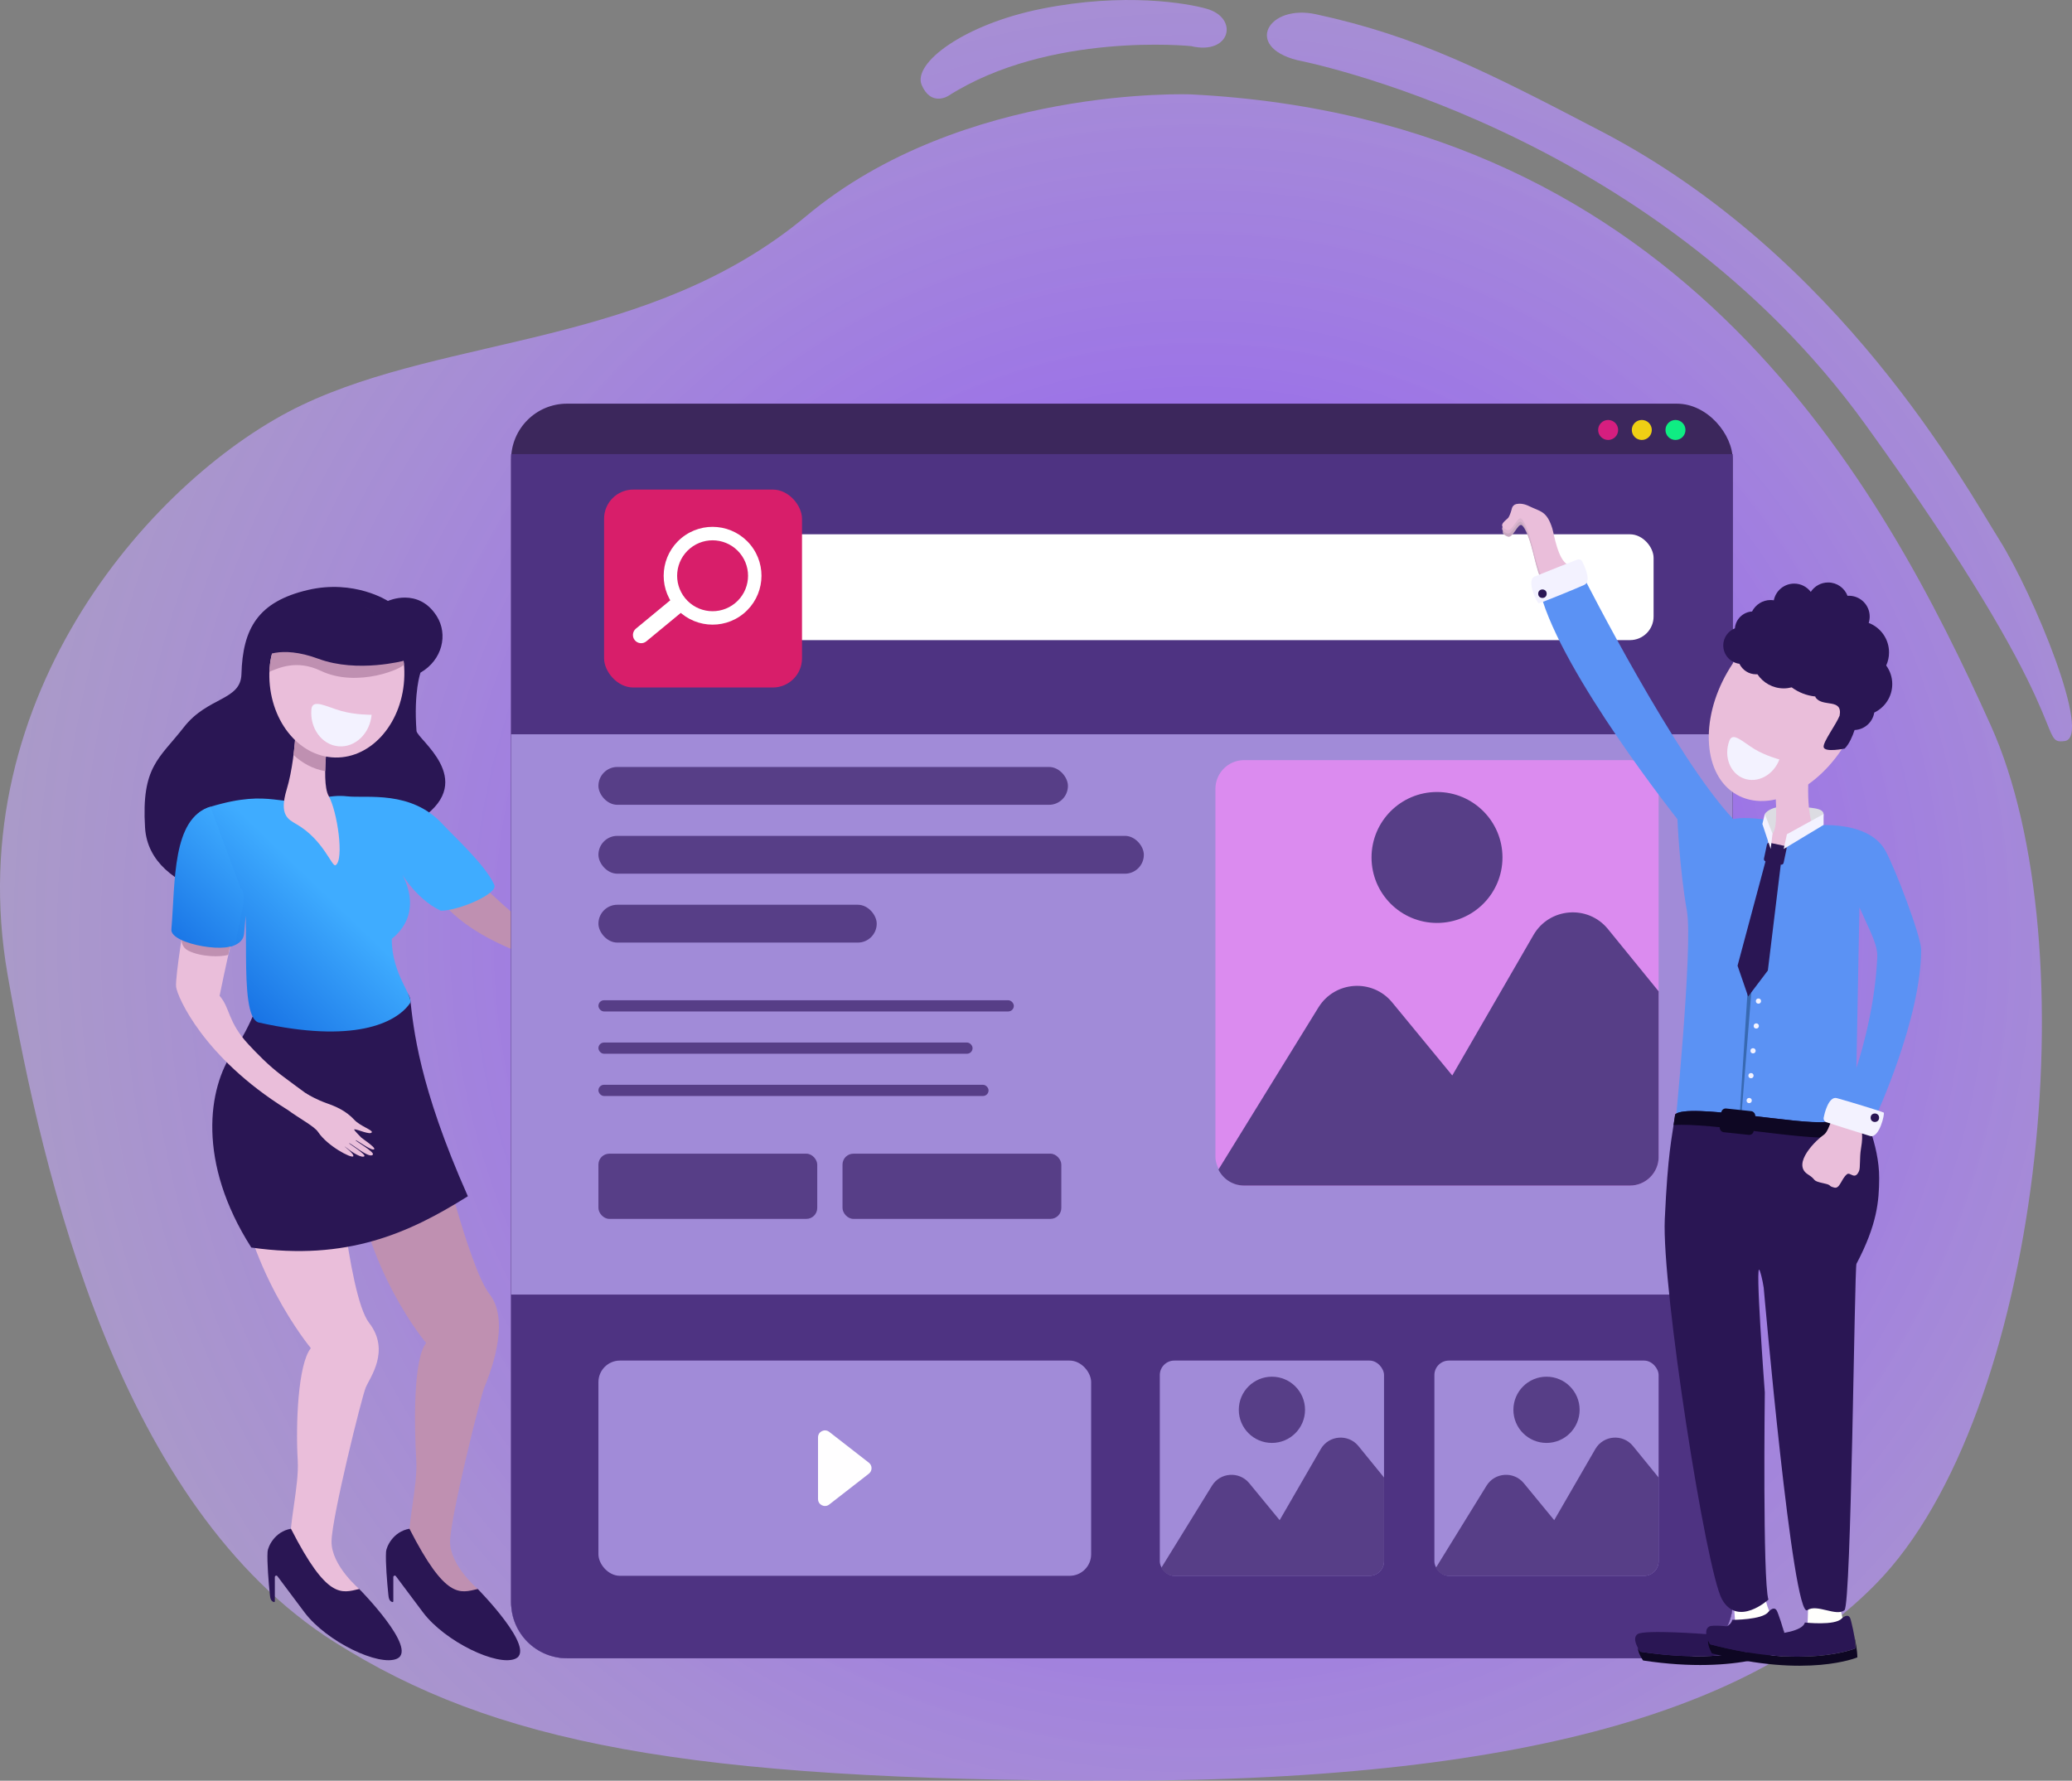 <?xml version="1.0" encoding="UTF-8"?> <svg xmlns="http://www.w3.org/2000/svg" xmlns:xlink="http://www.w3.org/1999/xlink" id="b" width="605.09" height="520.05" viewBox="0 0 605.09 520.05"><rect x="0" y="0" width="605.09" height="520.05" fill="#808080" stroke="none"/><defs><radialGradient id="d" cx="349.7" cy="273.34" fx="349.7" fy="273.34" r="406.69" gradientUnits="userSpaceOnUse"><stop offset="0" stop-color="#833fff"></stop><stop offset="1" stop-color="#d5bfff" stop-opacity=".5"></stop></radialGradient><radialGradient id="e" cx="349.7" cy="273.34" fx="349.7" fy="273.34" r="406.69" xlink:href="#d"></radialGradient><radialGradient id="f" cx="349.7" cy="273.79" fx="349.7" fy="273.79" r="406.32" xlink:href="#d"></radialGradient><linearGradient id="g" x1="-51.99" y1="13.11" x2="-22.06" y2="-47.06" gradientTransform="translate(100.99 311.39) rotate(17.48)" gradientUnits="userSpaceOnUse"><stop offset="0" stop-color="#004fd4"></stop><stop offset="1" stop-color="#3facff"></stop></linearGradient><linearGradient id="h" x1="-73.77" y1="1.82" x2="-45.3" y2="-55.41" xlink:href="#g"></linearGradient></defs><g id="c"><g><g><path d="m378.76,17.56s103.23,19.55,165.99,106.41c62.76,86.86,50.02,93.5,58.21,92.45,8.19-1.05-9.1-42.88-19.1-58.8-10-15.92-46.39-82.77-116.02-119.15-33.77-17.64-53.91-27.89-83.52-34.31-13.95-3.02-21.12,9.43-5.56,13.39Z" fill="url(#d)"></path><path d="m347.84,13.47s-41.38-4.29-70.94,14.55c0,0-5,3.18-7.73-3.18s12.28-17.74,35.02-22.28c24.28-4.86,42.65-1.59,48.21,0,9.54,2.73,6.94,13.65-4.56,10.91Z" fill="url(#e)"></path></g><path d="m581.36,211.83c-31.38-69.66-89.36-176.98-233.49-184.26,0,0-66.65-2.73-112.35,35.47-45.7,38.2-104.37,34.79-147.34,55.25C45.86,138.44-12.1,202.75,2.22,284.67c10.47,59.87,32.83,155.34,95.5,194.91,46.35,29.27,102.31,40.47,228.52,40.47s188.59-23.77,221.71-57.61c48.01-49.06,62.45-186.15,33.41-250.61Z" fill="url(#f)"></path><g><g><path d="m121.98,243.63s4.58,16.09,6.35,18.75c1.76,2.66,11.04,14.32,40.4,20.74l9.78-3.64s-10.76-4.29-20.27-7.85-14.88-12.19-19.87-14.23l-16.38-13.77Z" fill="#bf90b1"></path><g><path d="m97.69,331.11s3.76,47.05,10.09,55.21c6.33,8.16.2,16.04-.98,18.91s-9.83,37.64-9.98,44.86c-.14,7.22,8.43,14.27,8.43,14.27,0,0,4.54,10.31-3.53,6.71-8.06-3.61-16.25-12.67-16.89-19.03-.64-6.36,2.56-17.96,2.12-25.48-.62-10.49.05-28.17,3.83-32.84,0,0-19.61-23.45-22.19-54.92,0,0,13.89-.87,29.09-7.68Z" fill="#eabeda"></path><path d="m104.91,464.05s17.31,17.54,11.02,20.37c-5.23,2.34-20.55-4.95-27.01-13.54-4.27-5.68-6.77-9.03-7.91-10.56-.24-.33-.75-.15-.75.26v7c.04.18-.13.34-.31.29-.99-.32-1.05-1.35-1.16-2.35-.33-3.22-.85-9.29-.65-12.36.08-1.3,1.94-5.83,6.83-6.7,10.58,20.74,14.74,18.81,19.94,17.6Z" fill="#2a1654"></path></g><g><path d="m127.59,331.11s9.1,38.8,15.44,46.96c6.33,8.16-.43,24.29-1.61,27.16-1.18,2.87-9.83,37.64-9.98,44.86-.14,7.22,8.43,14.27,8.43,14.27,0,0,4.54,10.31-3.53,6.71-8.06-3.61-16.25-12.67-16.89-19.03-.64-6.36,2.56-17.96,2.12-25.48-.62-10.49-.9-29.68,2.88-34.35,0,0-18.66-21.95-21.24-53.42,0,0,9.17-.87,24.38-7.68Z" fill="#bf90b1"></path><path d="m139.51,464.05s17.31,17.54,11.02,20.37c-5.23,2.34-20.55-4.95-27.01-13.54-4.27-5.68-6.77-9.03-7.91-10.56-.24-.33-.75-.15-.75.26v7c.04.18-.13.34-.31.29-.99-.32-1.05-1.35-1.16-2.35-.33-3.22-.85-9.29-.65-12.36.08-1.3,1.94-5.83,6.83-6.7,10.58,20.74,14.74,18.81,19.94,17.6Z" fill="#2a1654"></path></g><path d="m80.04,272.09s-1.02,19.31-11.93,35.01c-7.37,10.6-10.66,32.29,5.28,57.24,27.93,3.99,46.07-4.2,63.24-14.98-14.4-32.36-15.86-49.19-16.83-57.47-.55-4.67-14.78-11.37-14.78-11.37l-24.97-8.42Z" fill="#2a1654"></path><path d="m113.28,175.51s8.86-4.09,14.25,4.41c3.39,5.35,1.67,12.82-4.73,16.52,0,0-2.02,5.53-1.17,17.02.18,2.41,17.63,14.15,1.72,25.34-15.92,11.19-29.45,8.08-29.45,8.08,0,0-11.11,16.02-14.23,16.83-3.12.8-36.06-1.55-37.31-22.02-1.09-17.85,4.11-20.04,11.34-29.32,6.97-8.93,16.59-7.72,16.81-15.48.37-13.34,4.83-21.17,19.41-24.59,13.58-3.18,23.36,3.21,23.36,3.21Z" fill="#2a1654"></path><path d="m93.77,233.18c2.47-.63,5.02-.91,7.55-.62,5.76.65,18.78-1.93,28.06,8.26,3.03,3.33,12.29,11.65,14.97,17.61,1.16,2.57-10.35,7.54-15.62,7.54-7.89-3.67-12.51-12.62-12.51-12.62,0,0,9.01,12.03-1.81,20.85-.06,10.48,6.65,16.92,5.25,18.89-4.12,5.79-16.52,11.7-44.05,5.54-6.59-1.48-1.65-36.87-5.41-39.42,2.61,2.25,1.52,7.49,1.09,13.4-.54,7.33-19.63,3.97-19.32-.4,1.01-14-1.76-33.2,9.46-36.59,18.32-5.54,20.34.62,32.33-2.43Z" fill="url(#g)"></path><g><path d="m96.48,210.1s-3.04,17.9-.51,22.33c2.53,4.43,4.61,18.7,2.03,20.25-1.06.63-3.51-7.38-11.36-11.94-2.46-1.43-5.19-2.63-2.93-10.14,3.32-10.99,2.9-27.37,2.96-28.73l9.81,8.23Z" fill="#eabeda"></path><path d="m86.67,201.87l9.81,8.23s-1.41,8.47-1.51,15.12c-3.4-.6-6.65-2.27-9.25-4.73,1.11-8.92.91-17.65.95-18.63Z" fill="#bf90b1"></path><path d="m78.66,196.48c-.28,13.45,8.32,24.53,19.21,24.75s19.93-10.5,20.21-23.94c.28-13.45-7.25-20.69-18.13-20.92-10.88-.22-21,6.66-21.28,20.11Z" fill="#eabeda"></path><path d="m90.94,207.16c-.5,5.52,3.03,10.35,7.88,10.79,4.86.44,9.2-3.68,9.7-9.2,0,0-4.71.06-8.84-1.11-4.47-1.27-8.41-3.67-8.75-.49Z" fill="#f3f2ff"></path><path d="m99.41,176.38c8.42,2.36,17.11,8.33,18.55,17.61.09,1.06-13.45,7.08-24.31,1.91-7.09-3.38-12.44-.73-14.96.28.42-13.02,10.13-19.78,20.72-19.8Z" fill="#bf90b1"></path><path d="m118.15,192.92s-13.72,3.72-25.15-.52c-11.43-4.24-16.54-.34-16.54-.34,0,0,8.2-13.92,14.54-15.93,9.21-2.92,28.65,2.86,27.15,16.79Z" fill="#2a1654"></path></g><path d="m54.15,267.11s-3.06,18.29-2.72,21.11c.34,2.82,7.94,20.6,32.33,35.76l5.36-.37,1.67-3.29s-1.46-.95-8.5-6.23c-3.94-2.96-7.41-6.59-9.72-9.07-6.14-6.62-5.29-10.59-8.44-14.2,0,0,2.12-10.37,3.09-14.25.97-3.88-13.07-9.46-13.07-9.46Z" fill="#eabeda"></path><path d="m68.6,273.51s-1.69,2.92-1.91,5.3c-1.98.76-7.87.72-11.65-1.14-3.79-1.86-1.09-7.03-1.09-7.03l14.65,2.86Z" fill="#bf90b1"></path><path d="m70.2,259.21c2.61,2.25-.77,9.85-1.2,15.75-.39,3.92-19.32.96-18.95-3.51,1.17-13.98.16-32.45,11.39-35.84l8.76,23.6Z" fill="url(#h)"></path></g><path d="m83.76,323.98s3.98-3.91,5.39-4.76c1.38.77,3.4,1.96,6.24,2.97,2.63.93,5.61,2.17,8.09,4.86,1.64,1.77,5.35,2.99,5.11,3.6-.39.98-4.28-.92-5.11-.83-.4.05,1.94,2.27,1.88,2.26-.07.13,4.33,2.94,3.94,3.52-.55.8-5.24-2.78-5.44-2.6s5.53,3.39,5.03,4.18c-.91,1.44-6.57-3.49-6.98-3.31-.14.06,5.14,3.32,4.48,3.83-.71.55-3.37-1.01-5.01-2.36-.86-.65-.72-.46-.72-.46,0,0,2.95,2.22,2.49,2.84-.61.57-7.52-3.01-10.25-7.12-1.12-1.69-5.22-3.77-9.14-6.64Z" fill="#eabeda"></path><path d="m168.73,283.12s1.18-5,1.76-6.76c2.76.93,5.19,2.37,8.35,1.15,2.92-1.14,6.38-2.26,10.47-1.79,2.7.31,6.76-1.38,7-.68.38,1.12-4.33,2.35-4.96,3.04-.31.34,3.31.51,3.26.55.04.16,5.85-.67,5.94.12.12,1.09-6.51,1.47-6.55,1.78s7.2-1.16,7.36-.12c.28,1.9-8.16,1.84-8.38,2.3-.07.16,6.82-.94,6.63-.02-.2.99-3.62,1.61-6,1.66-1.21.07-.95.13-.95.13,0,0,4.15-.27,4.21.6-.1.93-8.62,2.95-13.97,1.45-2.19-.62-7.74-1.22-14.17-3.4Z" fill="#bf90b1"></path></g><g><rect x="149.26" y="117.89" width="356.74" height="366.4" rx="16.32" ry="16.32" fill="#3c275c"></rect><path d="m149.26,132.62h356.74v335.34c0,9.01-7.31,16.32-16.32,16.32H165.58c-9.01,0-16.32-7.31-16.32-16.32V132.62h0Z" fill="#4e3382"></path><path d="m149.26,214.44h356.74v253.53c0,9.01-7.31,16.32-16.32,16.32H165.58c-9.01,0-16.32-7.31-16.32-16.32v-253.53h0Z" fill="#a18bd8"></path><path d="m149.26,378.08h356.74v89.89c0,9.01-7.31,16.32-16.32,16.32H165.58c-9.01,0-16.32-7.31-16.32-16.32v-89.89h0Z" fill="#4e3382"></path><rect x="190.5" y="156.04" width="292.4" height="30.9" rx="6.89" ry="6.89" fill="#fff"></rect><rect x="176.41" y="142.98" width="57.8" height="57.8" rx="8.52" ry="8.52" fill="#d81e6a"></rect><rect x="174.76" y="264.23" width="81.27" height="11.05" rx="5.52" ry="5.52" fill="#573e87"></rect><rect x="174.76" y="336.93" width="63.9" height="19.04" rx="3.18" ry="3.18" fill="#573e87"></rect><rect x="174.76" y="397.35" width="143.89" height="62.86" rx="6.29" ry="6.29" fill="#a18bd8"></rect><rect x="246.04" y="336.93" width="63.9" height="19.04" rx="3.18" ry="3.18" fill="#573e87"></rect><rect x="174.76" y="292.12" width="121.31" height="3.27" rx="1.63" ry="1.63" fill="#573e87"></rect><rect x="174.76" y="304.47" width="109.26" height="3.27" rx="1.63" ry="1.63" fill="#573e87"></rect><rect x="174.76" y="316.81" width="113.93" height="3.27" rx="1.63" ry="1.63" fill="#573e87"></rect><rect x="174.76" y="244.11" width="159.28" height="11.05" rx="5.52" ry="5.52" fill="#573e87"></rect><rect x="174.76" y="223.99" width="137.11" height="11.05" rx="5.52" ry="5.52" fill="#573e87"></rect><g><rect x="338.7" y="397.35" width="65.48" height="62.86" rx="4.24" ry="4.24" fill="#a18bd8"></rect><path d="m404.19,455.97v-24.46l-7.48-9.19c-2.97-3.64-8.66-3.19-11.01.88l-12,20.76-8.88-10.8c-2.92-3.55-8.48-3.18-10.89.74l-14.78,23.96c.69,1.4,2.13,2.36,3.8,2.36h57c2.34,0,4.24-1.9,4.24-4.24Z" fill="#573e87"></path><circle cx="371.44" cy="411.73" r="9.67" fill="#573e87"></circle></g><g><rect x="354.94" y="221.99" width="129.43" height="124.25" rx="8.39" ry="8.39" fill="#db8bef"></rect><path d="m484.37,337.85v-48.34l-14.79-18.17c-5.86-7.2-17.12-6.3-21.76,1.73l-23.71,41.02-17.55-21.34c-5.78-7.02-16.75-6.28-21.53,1.46l-29.21,47.36c1.37,2.76,4.22,4.67,7.51,4.67h112.66c4.63,0,8.39-3.76,8.39-8.39Z" fill="#573e87"></path><circle cx="419.65" cy="250.42" r="19.12" fill="#573e87"></circle></g><g><rect x="418.89" y="397.35" width="65.48" height="62.86" rx="4.24" ry="4.24" fill="#a18bd8"></rect><path d="m484.37,455.97v-24.46l-7.48-9.19c-2.97-3.64-8.66-3.19-11.01.88l-12,20.76-8.88-10.8c-2.92-3.55-8.48-3.18-10.89.74l-14.78,23.96c.69,1.4,2.13,2.36,3.8,2.36h57c2.34,0,4.24-1.9,4.24-4.24Z" fill="#573e87"></path><circle cx="451.63" cy="411.73" r="9.67" fill="#573e87"></circle></g><path d="m238.89,437.79v-18.02c0-1.69,1.94-2.63,3.27-1.6l11.58,9.01c1.04.81,1.04,2.39,0,3.2l-11.58,9.01c-1.33,1.04-3.27.09-3.27-1.6Z" fill="#fffeff"></path><g><circle cx="469.63" cy="125.57" r="2.92" fill="#d61e7f"></circle><circle cx="479.46" cy="125.57" r="2.92" fill="#efcf14"></circle><circle cx="489.29" cy="125.57" r="2.92" fill="#0fed83"></circle></g><g><path d="m185.38,186.97h0c-.84-1.02-.69-2.53.33-3.38l10.67-8.81c1.02-.84,2.53-.69,3.38.33h0c.84,1.02.69,2.53-.35,3.39l-10.67,8.81c-1.01.83-2.52.68-3.36-.34Z" fill="#fff"></path><path d="m219.13,159.08c-5.01-6.09-14.01-6.98-20.1-1.97-6.09,5.01-6.98,14.01-1.97,20.1s14.01,6.98,20.1,1.97c6.09-5.01,6.98-14.01,1.97-20.1Zm-19.03,15.64c-3.63-4.42-2.99-10.94,1.43-14.57,4.42-3.63,10.94-2.99,14.57,1.43,3.63,4.42,2.99,10.94-1.43,14.57-4.42,3.63-10.94,2.99-14.57-1.43Z" fill="#fff"></path></g></g><g><g><g><path d="m462.04,169.89s-2.07-2.13-4-3.04c-2.92-1.39-4.07-9.08-4.54-10.59-1.62-5.18-3.55-4.91-6.74-6.49-1.62-.81-2.91-.8-3.75-.63-.65.14-1.15.63-1.31,1.27-.18.74-.5,1.82-.99,2.66-.38.66-3.74,2.35-.39,3.65,1.4.54,2.79-3.47,3.88-3.41.73.04,2.14,2.7,3.43,7.81,1.06,4.22,2.75,12.23,7.01,15.06,3.56,2.36,7.41-6.28,7.41-6.28Z" fill="#c9a9c1"></path><path d="m461.86,168.93s-2.07-2.13-4-3.04c-2.92-1.39-4.07-9.08-4.54-10.59-1.62-5.18-3.55-4.91-6.74-6.49-1.62-.81-2.91-.8-3.75-.63-.65.14-1.15.63-1.31,1.27-.18.74-.5,1.82-.99,2.66-.38.66-3.74,2.35-.39,3.65,1.4.54,2.79-3.47,3.88-3.41.73.04,2.14,2.7,3.43,7.81,1.06,4.22,2.75,12.23,7.01,15.06,3.56,2.36,7.41-6.28,7.41-6.28Z" fill="#dbb4cf"></path><path d="m461.86,167.95s-2.07-2.13-4-3.04c-2.92-1.39-4.07-9.08-4.54-10.59-1.62-5.18-3.55-4.91-6.74-6.49-1.62-.81-2.91-.8-3.75-.63-.65.14-1.15.63-1.31,1.27-.18.74-.5,1.82-.99,2.66-.38.66-3.74,2.35-.39,3.65,1.4.54,2.79-3.47,3.88-3.41.73.04,2.14,2.7,3.43,7.81,1.06,4.22,2.75,12.23,7.01,15.06,3.56,2.36,7.41-6.28,7.41-6.28Z" fill="#eabeda"></path></g><g><g><path d="m515.29,465.5s.65,4.5,2.28,6.54l-10.76,2.94-.65-8.81,9.12-.67Z" fill="#fffffd"></path><path d="m479.02,482.38c28.56,4.35,42.37-3.41,42.37-3.41-.16-1.24-.49-2.6-.85-3.85.58,1.68,1.38,4.24,1.67,6.41,0,0-13.81,7.76-42.37,3.41,0,0-1.5-2.04-1.5-3.66.35.65.69,1.1.69,1.1Z" fill="#0e0723"></path><path d="m519.06,470.76s1.86,4.64,2.33,8.21c0,0-13.81,7.76-42.37,3.41,0,0-2.79-3.78-.78-5.15,2.02-1.37,19.86,0,19.86,0,0,0,7.4-1.41,7.76-4.16,0,0,8.85.03,10.55-2.31,0,0,1.84-2.2,2.64,0Z" fill="#2a1654"></path></g><g><path d="m537.26,467.34s.16,4.55,1.56,6.75l-11.01,1.76.31-8.83,9.14.32Z" fill="#fffffd"></path><path d="m499.39,480.21c27.92,7.4,42.49,1.18,42.49,1.18-.03-1.25-.21-2.63-.43-3.92.4,1.73.92,4.37.96,6.56,0,0-14.57,6.22-42.49-1.18,0,0-1.27-2.19-1.1-3.81.28.68.56,1.17.56,1.17Z" fill="#0e0723"></path><path d="m540.45,472.98s1.35,4.81,1.43,8.41c0,0-14.57,6.22-42.49-1.18,0,0-2.37-4.06-.22-5.2,2.15-1.14,19.75,2.14,19.75,2.14,0,0,7.51-.6,8.16-3.3,0,0,8.79.99,10.74-1.16,0,0,2.06-1.99,2.62.28Z" fill="#2a1654"></path></g><path d="m532.55,237.74c-.17-1.77-3.19-1.89-9.52-2.24-6.33-.35-7.65,2.24-7.65,2.24l.07,1.28,2.12,5.73,4.68.6,10.14-5.49.15-2.12Z" fill="#dcdce2"></path><g><ellipse cx="521.9" cy="206.35" rx="29.64" ry="20.14" transform="translate(82.25 555.16) rotate(-60)" fill="#eabeda"></ellipse><path d="m505.04,216.29c-1.72,4.58.15,9.53,4.18,11.05,4.03,1.52,8.7-.97,10.42-5.55,0,0-4.02-1.05-7.27-3.02-3.51-2.13-6.3-5.11-7.34-2.47Z" fill="#f3f2ff"></path></g><path d="m528.35,223.52s-1.37,13.81,1.58,18.78c2.95,4.97-15.83,17.23-18.78,13.81-2.95-3.41,5.43-10.4,6.83-13.19,1.4-2.79.27-12.31.47-15.14s8.16-8.98,9.91-4.26Z" fill="#eabeda"></path><path d="m488.95,331.38c26.07,10.71,54.55-2.33,54.55-2.33l.09-.92,4.29-2.28s13.15-28.39,13.15-48.49c0-3.88-7.49-23.54-10.39-28.86-5.42-9.93-23.22-7.22-23.22-7.22l-10.99,11.87s.47-13.64-1.86-13.91c-6.36-.75-8.38,0-8.38,0-16.76-17.64-43.53-70.35-43.53-70.35l-12.8,4.42c6.29,23.51,40,65.93,40,65.93,0,0,.6,14.54,2.77,26.79,1.83,10.34-3.66,65.34-3.66,65.34Zm54.07-66.39c2.93,6.68,5.36,10.78,5.2,14.55-.7,16.77-6.1,32.35-6.1,32.35l.9-46.9Z" fill="#5b92f4"></path><polygon points="511.65 287.27 508.39 327.74 507.92 327.57 510.52 286.8 511.65 287.27" fill="#3869b2"></polygon><circle cx="513.52" cy="292.36" r=".76" fill="#f3f2ff"></circle><circle cx="512.88" cy="299.63" r=".76" fill="#f3f2ff"></circle><circle cx="511.94" cy="306.88" r=".76" fill="#f3f2ff"></circle><circle cx="511.34" cy="314.14" r=".76" fill="#f3f2ff"></circle><circle cx="510.81" cy="321.41" r=".76" fill="#f3f2ff"></circle><path d="m462.39,164.67s2.6,5.09.29,6.14c-2.31,1.05-12.64,5.27-13.31,5.38-.42.07-3.77-6.59-1.26-7.8,3.91-1.6,10.08-4.01,12.49-4.95.57-.22,1.21.03,1.48.58l.31.64Z" fill="#f3f2ff"></path><circle cx="450.44" cy="173.39" r="1.24" fill="#2a1654"></circle><polygon points="520.38 249.71 516.27 283.43 510.52 291.03 507.42 282.03 516.44 248.36 520.38 249.71" fill="#2a1654"></polygon><rect x="515.52" y="246.5" width="5.87" height="5.58" rx=".67" ry=".67" transform="translate(974.28 600.24) rotate(-168.09)" fill="#2a1654"></rect><polygon points="520.9 247.93 532.55 240.91 532.55 237.74 521.84 243.63 520.9 247.93" fill="#f3f2ff"></polygon><polygon points="517.09 247.93 514.67 240.65 515.37 237.74 517.64 243.48 517.09 247.93" fill="#f3f2ff"></polygon><path d="m533.18,327.66c7.91-.93,10.56-3.59,10.56-3.59,0,0,5.08,10.03,5.04,20-.03,6.68-.58,13.54-6.63,25.02-.59,1.12-1.5,99.45-3.5,101.15-2.36,1.99-8.08-1.93-10.83,0-4.28,3-12.76-94.17-12.76-94.17,0,0-.43-2.97-1.15-4.96-1.51-4.19,1.47,35.54,1.47,35.54,0,0-.66,54.63,1.05,60.52,0,0-8.85,8.07-13.5,0-4.66-8.07-17.69-91.25-16.76-111.12.93-19.86,1.98-23.05,3.04-30.61,3.72-3.41,36.07,3.14,43.98,2.21Z" fill="#2a1654"></path><path d="m534.49,332.11c-7.59.89-35.11-4.32-45.76-3.53.16-.99.31-2.01.47-3.13,3.72-3.41,36.07,3.14,43.98,2.21,7.91-.93,10.56-3.59,10.56-3.59,0,0,.89,1.77,1.93,4.56-1.34.92-4.68,2.72-11.18,3.48Z" fill="#0e0723"></path><path d="m536.07,322.84s-1.69,7.44-3.47,8.58c-1.78,1.14-9.66,8.43-4.58,11.59,2.73,1.7.76,1.75,4.71,2.61,2.41.52.97.72,2.95,1.21,1.65.41,1.98-2.53,3.71-3.91.93-.74,2.3,1.91,3.51-.93.43-1.02.11-3.85.56-6.5.91-5.37-.47-3.47,1.23-8.34,0,0-3.86-2.92-8.62-4.31Z" fill="#eabeda"></path><rect x="502.43" y="324.09" width="9.98" height="6.96" rx="1.3" ry="1.3" transform="translate(977.47 706.81) rotate(-173.95)" fill="#0e0723"></rect></g><path d="m532.74,325.65s1.2-5.59,3.65-4.95c2.45.64,13.13,3.89,13.72,4.23.37.21-1.23,7.49-3.94,6.85-4.04-1.22-10.35-3.25-12.81-4.04-.58-.19-.92-.79-.78-1.38l.16-.7Z" fill="#f3f2ff"></path><circle cx="547.52" cy="326.43" r="1.24" fill="#2a1654"></circle></g><path d="m503.24,188.52c0-2.27,1.41-4.22,3.4-5.02.22-2.65,2.36-4.75,5.02-4.92,1-1.98,3.05-3.34,5.41-3.34.32,0,.63.03.94.08.55-2.78,3.01-4.88,5.95-4.88,1.98,0,3.73.95,4.84,2.42,1.08-1.65,2.95-2.75,5.08-2.75,2.59,0,4.79,1.62,5.66,3.9.13,0,.27-.02.4-.02,3.35,0,6.07,2.72,6.07,6.07,0,.65-.1,1.27-.29,1.86,3.47,1.33,5.94,4.68,5.94,8.62,0,1.36-.3,2.66-.83,3.82,1.11,1.52,1.77,3.39,1.77,5.42,0,3.68-2.15,6.84-5.26,8.33-.45,2.81-2.83,4.97-5.74,5.09-.62,1.85-1.58,4.11-2.89,5.42,0,0-5.94,1.24-6.15-.47-.18-1.5,3.61-6.49,4.67-9.14.94-5.21-4.97-2.37-6.98-5.28-.08-.12-.11-.22-.12-.32-2.57-.26-4.93-1.22-6.9-2.67-.74.19-1.51.3-2.31.3-3.21,0-6.04-1.64-7.7-4.13-.13,0-.25.02-.38.02-2.15,0-3.99-1.25-4.87-3.07-2.66-.34-4.72-2.6-4.72-5.36Z" fill="#2a1654"></path></g></g></g></svg> 